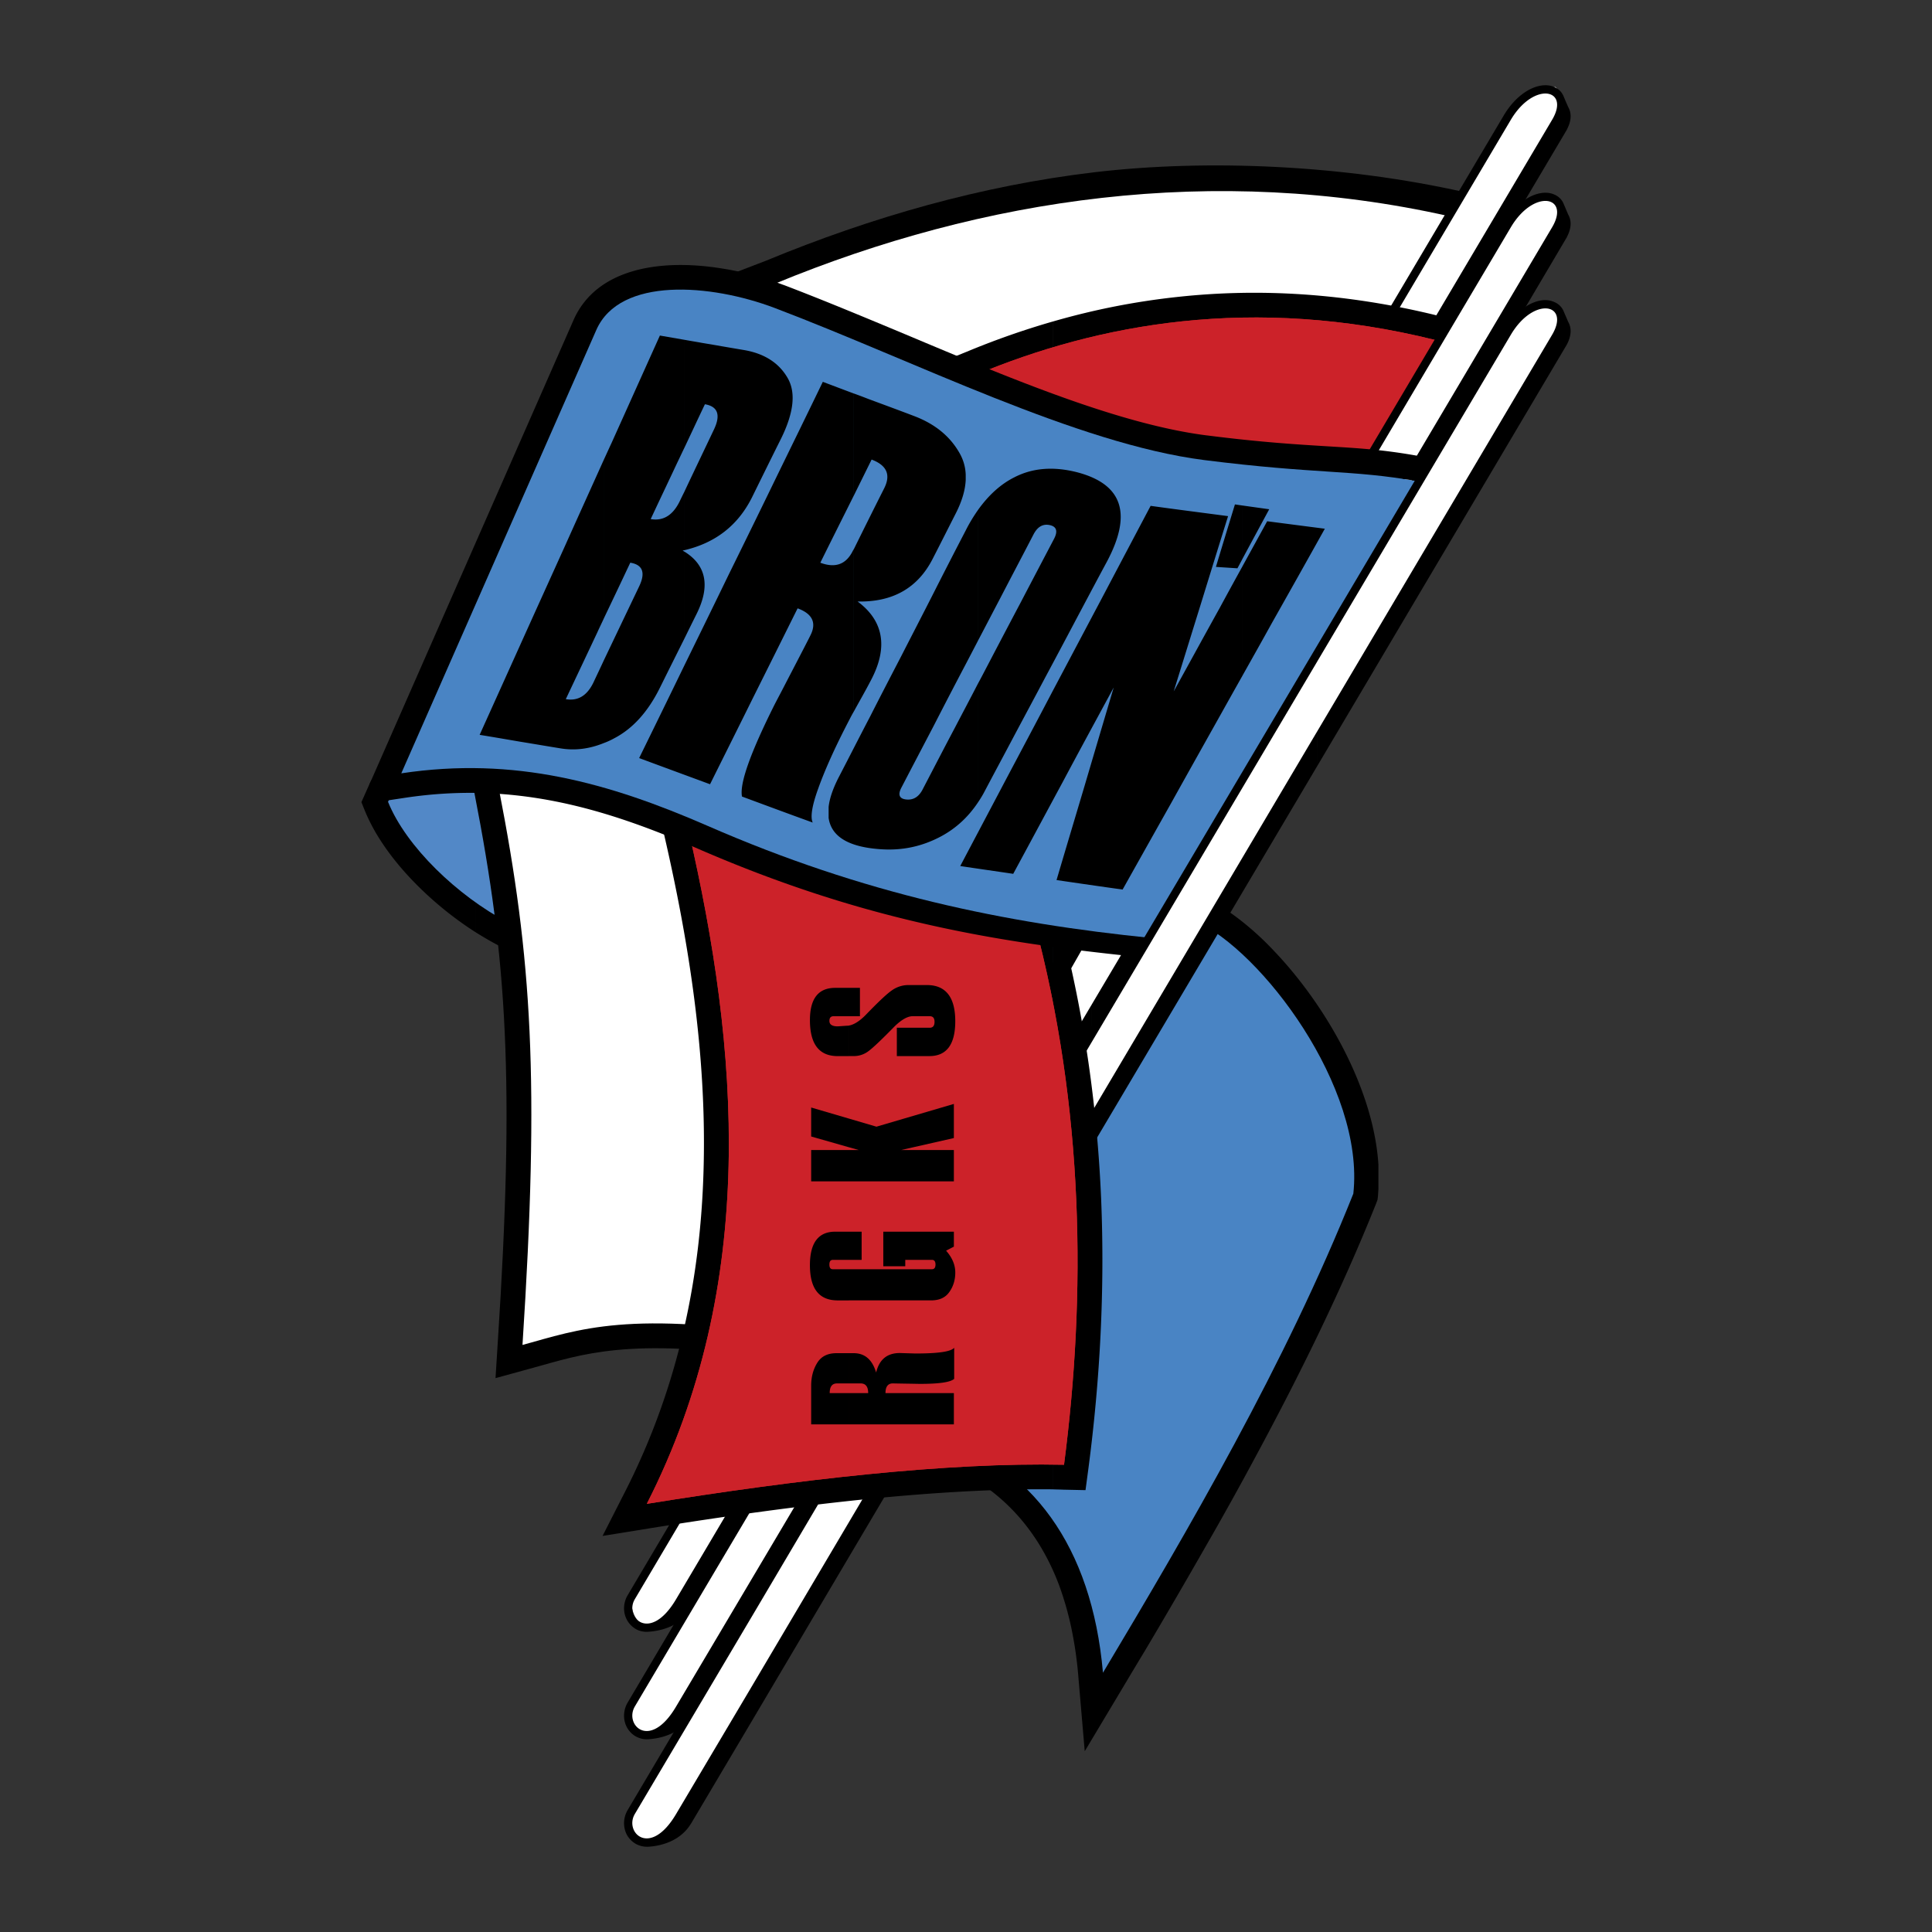 <svg xmlns="http://www.w3.org/2000/svg" width="2500" height="2500" viewBox="0 0 192.756 192.756"><rect x="0" y="0" width="192.756" height="192.756" fill="#333333" stroke="none"/><g fill-rule="evenodd" clip-rule="evenodd"><path fill="#fff" fill-opacity="0" d="M0 0h192.756v192.756H0V0z"/><path d="M150.752 11.002c1.088-1.15 2.316-2.191 4.445-2.316 1.025 1.166 1.414 2.192 1.15 3.093L66.786 162.086c-2.643.699-3.684-.326-3.808-2.316l87.774-148.768z" fill="#fff"/><path d="M47.45 75.788h.217l.358.031.389.155c2.953 1.182 5.285 2.596 6.886 4.15 1.492 1.445 2.394 3.046 2.642 4.756.031.249.062.482.062.73v.467c-.046 1.399-.544 2.767-1.523 4.104-.995 1.368-2.534 2.689-4.647 3.933l-1.182.699-1.212-.638a38.572 38.572 0 0 1-1.989-1.165v-6.062a28.266 28.266 0 0 0 3.078 2.161c.87-.622 1.523-1.243 1.974-1.834.451-.622.622-1.197.544-1.694-.078-.591-.482-1.244-1.182-1.912-.995-.979-2.487-1.896-4.414-2.736v-5.145h-.001zm-11.036 5.129l-.357-.886.824-1.85c.684-1.523 2.549-2.083 4.601-2.362 1.756-.233 3.824-.187 5.969-.031v5.145c-.155-.077-.311-.14-.482-.217-1.865-.125-3.605-.171-4.833 0-.109.016-.202.016-.295.031.311.498.668 1.042 1.088 1.586 1.244 1.647 2.813 3.233 4.523 4.616v6.062c-3.171-2.021-6.264-4.788-8.471-7.71a23.494 23.494 0 0 1-1.446-2.145 18.639 18.639 0 0 1-1.121-2.239z"/><path d="M38.714 80c1.818 4.508 6.979 9.389 11.875 11.984 8.021-4.694 5.798-10.165-3.093-13.709-4.228-.296-8.02-.296-8.782 1.725z" fill="#5288c7"/><path d="M54.071 136.221c-.668.188-1.259.342-1.291.357l-3.342.918.218-3.467c.855-13.104 1.088-22.678.699-31.025-.373-8.315-1.383-15.481-3-23.766l-.155-.871.42-.777 24.823-50.05 3.963-1.523c10.601-4.383 21.513-7.492 32.767-8.829 11.299-1.336 24.869-.731 36.9 1.974L79.531 135.91c-15.294-2.564-20.564-1.072-25.46.311z"/><path d="M52.128 134.186c5.581-1.523 10.663-3.576 27.808-.715l64.646-111.899c-23.471-5.27-46.477-1.85-67.227 6.715l-27.574 50.47c3.295 16.864 4.057 29.065 2.347 55.429z" fill="#fff"/><path d="M120.24 89.637h.031c1.104.497 2.254 1.212 3.434 2.129a29.276 29.276 0 0 1 3.404 3.109c5.068 5.301 9.918 13.631 10.414 21.295v2.502l-.045.684-.047.357-.109.297c-3.404 8.533-7.586 17.035-11.984 25.195a336.65 336.65 0 0 1-5.098 9.17v-10.117c.264-.467.512-.934.762-1.385 4.242-7.881 8.27-16.104 11.596-24.387.559-6.809-4.135-15.078-9.062-20.223a25.035 25.035 0 0 0-2.844-2.596 4.311 4.311 0 0 0-.451-.326v-5.704h-.001zm.031 0h-.031.031zm-6.015-2.16c1.85.481 3.84 1.197 5.953 2.145-.016-.016-.016-.016 0-.016l.016.016h-.016c.016 0 .031 0 .031.016v5.704c-.684-.513-1.322-.901-1.928-1.166a.173.173 0 0 1-.062-.031 35.826 35.826 0 0 0-3.994-1.539v-5.129zm5.984 66.898a677.023 677.023 0 0 1-5.984 10.275v-9.746c1.99-3.451 4.01-7.01 5.984-10.646v10.117zm0-64.738c0-.016-.016-.016-.016-.016l.016.016zm-12.668 77.468v-.016a39.1 39.1 0 0 0-.699-4.74 31.341 31.341 0 0 0-1.197-4.166c-2.426-6.465-6.947-10.709-13.087-12.715l-1.819-.59.109-1.896 2.44-44.221.016-.357.155-.404c2.098-5.425 5.254-9.094 9.838-10.632 3.062-1.026 6.668-1.042 10.928.109v5.129c-3.855-1.228-6.934-1.384-9.373-.56-2.938.979-5.082 3.528-6.652 7.352l-2.332 42.029c6.699 2.689 11.642 7.711 14.394 15.031.402 1.104.76 2.223 1.072 3.389.947-1.617 1.912-3.266 2.891-4.943v9.746a609.847 609.847 0 0 0-2.098 3.496l-3.934 6.576-.652-7.617z"/><path d="M110.043 166.889c-1.119-12.715-7.15-20.658-16.693-23.766l2.425-44.238c3.685-9.481 10.694-12.683 23.487-6.994 6.559 2.922 16.926 16.57 15.76 27.201-6.747 16.928-16.522 33.652-24.979 47.797z" fill="#4984c4"/><path d="M150.363 21.82c1.088-1.166 2.316-2.192 4.445-2.316 1.025 1.15 1.414 2.176 1.15 3.078L66.397 172.889c-2.643.715-3.684-.311-3.808-2.316L150.363 21.82zM150.363 32.624c1.088-1.166 2.316-2.192 4.445-2.316 1.025 1.15 1.414 2.191 1.15 3.093l-89.561 150.29c-2.643.715-3.684-.311-3.808-2.316l87.774-148.751z" fill="#fff"/><path d="M109.188 80.482l40.834-68.951c1.135-1.912 2.627-2.845 3.793-3 .451-.062.869-.016 1.227.14.42.171.746.466.934.886l.482 1.119c.326.56.357 1.306-.109 2.207l-.016.046-47.145 79.583v-3.45l45.668-77.112c1.834-3.093-1.818-3.87-4.119 0l-41.549 70.148v-1.616zM62.635 161.76c-.466-.73-.528-1.742 0-2.627l46.552-78.651v1.616l-45.852 77.455c-1.073 1.818 1.507 4.414 4.119 0l41.733-70.491v3.45L68.93 160.515l-.016.016c-.917 1.508-2.564 2.16-4.243 2.27a2.226 2.226 0 0 1-1.197-.248 2.439 2.439 0 0 1-.839-.793z"/><path d="M105.039 32.079a72.45 72.45 0 0 1 12.605-2.471c7.865-.839 16.539-.42 25.973 1.927l-37.785 60.729c2.393 9.216 3.637 18.357 4.025 27.263.389 9.248-.125 18.295-1.26 26.938l-.295 2.207-2.207-.047c-.342-.016-.699-.016-1.057-.031v-55.32s.016-.016.016-.031c-.016.016-.016.016-.016.031V32.079h.001zM86.884 149.525c-7.01.701-14.44 1.727-21.963 2.939l-4.803.775 2.207-4.336c5.425-10.615 7.632-21.652 7.881-32.641.264-11.115-1.461-22.181-3.902-32.798l-.233-.995.56-.87 27.854-45.714 1.928-.777a79.472 79.472 0 0 1 8.627-3.031v61.195c-.047.062-.031.031 0 0v55.32c-5.519-.061-11.644.297-18.156.933z"/><path d="M64.532 150.039c15.14-2.439 29.937-4.15 41.626-3.9 2.207-16.943 2.051-35.58-3.031-54.434l29.268-38.89 10.834-18.885c-18.295-4.555-33.729-1.602-45.869 3.466L68.713 82.922c4.974 21.574 7.026 45.123-4.181 67.117z" fill="#cc2229"/><path d="M112.795 78.865l19.6-26.051 10.834-18.885c-18.295-4.555-33.729-1.602-45.869 3.466L75.055 72.834l37.74 6.031zM64.532 150.039c15.14-2.439 29.937-4.15 41.626-3.9 2.191-16.85 2.051-35.379-2.953-54.124L68.309 81.523l.404 1.399c4.974 21.574 7.026 45.123-4.181 67.117z" fill="#cc2229"/><path d="M55.408 79.954c-4.725-.933-9.637-1.166-15-.358l-1.85.28-1.679-1.663.902-2.052 19.445-44.237c2.253-5.098 8.518-6.124 14.658-5.16a27.48 27.48 0 0 1 3.233.684c1.042.28 2.067.606 3.046.979h.016c4.072 1.555 8.129 3.249 12.217 4.958 10.461 4.399 21.295 8.953 30.014 10.057h.016c5.363.684 9.016.902 12.047 1.088 3.062.187 5.502.326 8.969.948l-27.947 49.987c-7.43-.761-14.408-1.709-21.512-3.357-7.15-1.648-14.409-3.979-22.383-7.445-4.742-2.067-9.39-3.762-14.192-4.709z"/><path d="M40.036 77.156c11.315-1.71 20.75.963 30.558 5.238 15.622 6.824 29.658 9.715 44.299 11.191l26.502-45.574c-6.543-1.166-9.963-.684-21.279-2.114-12.652-1.617-28.926-9.901-42.822-15.17-6.357-2.409-15.45-3.14-17.798 2.191l-19.46 44.238z" fill="#4984c4"/><path d="M131.432 64.378l18.59-31.397c1.135-1.928 2.627-2.86 3.793-3.016.451-.062.869 0 1.227.155.42.171.746.467.934.87l.482 1.119c.326.56.357 1.306-.109 2.223l-.016.031-24.9 42.046v-3.466L154.855 33.4c1.834-3.109-1.818-3.886-4.119 0l-19.305 32.579v-1.601h.001zm-23.875 40.306l23.875-40.305v1.601l-23.938 40.397.762 5.705 23.176-39.139v3.466l-22.803 38.485-1.072-10.21zM74.931 159.801l6.357-10.74 7.539-.699-13.896 23.484v-3.465l11.813-19.973-4.306.311-7.507 12.699v-1.617zm-12.296 23.408c-.466-.73-.528-1.756 0-2.643L74.93 159.8v1.617l-11.595 19.568c-1.073 1.818 1.507 4.414 4.119 0l7.477-12.605v3.465l-6 10.119-.016.016c-.917 1.492-2.564 2.162-4.243 2.27a2.381 2.381 0 0 1-1.197-.264 2.378 2.378 0 0 1-.84-.777z"/><path d="M71.573 154.732l2.565-4.32 7.974-1.43-10.539 17.781v-3.449l8.487-14.316-4.726 1.01-3.761 6.342v-1.618zm-8.938 17.752c-.466-.73-.528-1.756 0-2.643l8.938-15.109v1.617l-8.238 13.912c-1.073 1.834 1.507 4.43 4.119 0l4.119-6.947v3.449l-2.643 4.477-.016.016c-.917 1.508-2.564 2.16-4.243 2.27a2.234 2.234 0 0 1-1.197-.264c-.341-.172-.621-.451-.839-.778zM108.939 93.274l5.596.948-5.596 9.436v-3.467l3.605-6.078-3.605-.218v-.621zm-3.605 4.429l2.721-4.584.885.155v.622l-.498-.031-3.123 5.471 1.336 4.709 2.285-3.854v3.467l-1.586 2.672-2.02-8.627zM146.15 28.799l3.871-6.543c1.135-1.912 2.627-2.845 3.793-3 .451-.062.869-.016 1.227.14.42.171.746.466.934.871l.482 1.135c.326.56.357 1.306-.109 2.207l-.016.047-10.182 17.237V37.38l8.705-14.704c1.834-3.108-1.818-3.886-4.119 0l-4.586 7.741v-1.618zm-10.32 17.425l10.32-17.425v1.617l-9.154 15.466 3.527.994 5.627-9.497v3.513l-4.242 7.197-1.881-.312-4.197-1.553zM95.199 134.465v3.107c-.404.344-1.539.498-3.435.498h-.016l-.854-.016c-1.182-.016-1.788-.031-1.819-.031-.482 0-.73.326-.73.965h6.824v3.123H84.692v-3.123h1.927c0-.639-.249-.965-.761-.965h-1.166v-3.016h.482c1.104 0 1.85.639 2.238 1.928.311-1.289 1.088-1.943 2.363-1.943l1.554.047c2.285 0 3.559-.185 3.87-.574zm-10.507-4.725v-3.109h8.3c.218 0 .343-.156.343-.467s-.125-.467-.343-.467h-2.673v.639h-2.192v-3.451h7.042v1.492l-.777.404c.606.684.917 1.414.917 2.176 0 .746-.202 1.398-.591 1.943-.389.559-.979.84-1.834.84h-8.192zm0-4.043h1.274v-2.812h-1.274v2.812zm0-7.834v-3.123h.995l-.995-.279V111.6l2.751.809 7.725-2.27v3.404l-5.27 1.197h5.27v3.123H84.692zm0-12.496v-3.047c.482-.078 1.042-.42 1.647-1.025 1.259-1.307 2.13-2.129 2.627-2.473a2.83 2.83 0 0 1 1.694-.543h1.818c1.881 0 2.829 1.213 2.829 3.605 0 2.332-.87 3.482-2.58 3.482h-3.249v-2.828h3.28c.326 0 .481-.203.481-.592 0-.373-.155-.559-.481-.559h-1.694c-.513 0-1.119.342-1.819 1.025-1.29 1.32-2.161 2.145-2.611 2.471a2.393 2.393 0 0 1-1.461.482h-.481v.002zm0-3.978h1.104v-2.83h-1.104v2.83zm0 40.722H80.93v-3.854c0-.871.202-1.633.606-2.285s1.042-.965 1.927-.965h1.228v3.016h-1.166c-.513 0-.746.326-.746.965h1.912v3.123h.001zm0-43.552v2.83h-1.523c-.28 0-.419.154-.419.465 0 .357.264.545.824.545l.917-.062c.062 0 .14 0 .202-.016v3.047h-1.119c-1.85 0-2.767-1.197-2.767-3.59 0-2.146.839-3.219 2.518-3.219h1.367zm0 13.041v2.861l-3.762-1.074v-2.891l3.762 1.104zm0 3.14v3.123H80.93v-3.123h3.762zm0 8.145v2.812h-1.601c-.233 0-.342.156-.342.467s.109.467.342.467h1.601v3.109h-1.119c-1.85 0-2.767-1.166-2.767-3.514 0-2.223.839-3.342 2.518-3.342h1.368v.001zM68.262 33.898c.591.108 1.182.202 1.772.311 1.399.233 2.798.482 4.197.715 2.005.342 3.451 1.259 4.321 2.736.886 1.477.652 3.529-.653 6.155-.979 1.958-1.927 3.886-2.86 5.782-1.399 2.813-3.653 4.57-6.777 5.3v-5.798c.964-2.052 1.959-4.119 2.954-6.217.715-1.477.404-2.332-.886-2.549-.699 1.461-1.383 2.938-2.067 4.383V33.898h-.001zm0 21.123c2.208 1.353 2.627 3.451 1.228 6.249-.419.839-.824 1.663-1.228 2.487v-8.736zm-7.989-9.217c.249-.528.482-1.057.73-1.585 1.585-3.513 3.187-7.088 4.834-10.741l2.425.42v10.818c-.233.481-.451.948-.684 1.43-.886 1.896-1.788 3.777-2.658 5.643 1.259.217 2.238-.389 2.922-1.834.14-.296.28-.575.419-.855v5.798c-.062.016-.108.016-.155.031.047.031.093.062.155.093v8.736c-.808 1.616-1.616 3.232-2.409 4.833-1.197 2.425-2.72 4.104-4.569 5.067a7.228 7.228 0 0 1-1.011.466v-8.3c1.15-2.41 2.316-4.85 3.497-7.321.653-1.368.357-2.161-.886-2.363-.87 1.85-1.741 3.684-2.611 5.502V45.804h.001zM47.854 73.316c1.368-3.031 2.751-6.093 4.166-9.233s2.875-6.357 4.352-9.622c1.274-2.845 2.58-5.72 3.901-8.658v15.839c-.218.481-.451.948-.668 1.43-1.058 2.254-2.114 4.477-3.156 6.684 1.212.202 2.114-.342 2.751-1.648.357-.762.715-1.507 1.072-2.285v8.3c-1.477.606-2.922.777-4.336.544-1.353-.218-2.705-.451-4.042-.668-1.352-.232-2.704-.465-4.04-.683zM85.189 39.26c.482.171.963.357 1.445.544 1.508.56 3.031 1.119 4.539 1.694 2.067.777 3.575 1.99 4.539 3.668.389.669.606 1.399.637 2.177v.544c-.046 1.01-.373 2.114-.979 3.311-.777 1.523-1.539 3.046-2.316 4.554-1.492 2.922-3.995 4.336-7.492 4.259 2.58 1.912 3.062 4.538 1.368 7.787-.56 1.088-1.166 2.129-1.741 3.187V54.788a746.367 746.367 0 0 1 3.031-6.078c.668-1.336.265-2.284-1.259-2.859l-1.772 3.59V39.26zm-4.104 42.807c-2.362-.854-4.709-1.725-7.057-2.596-.249-1.29.824-4.321 3.233-9.139.016-.016.016-.031.031-.062.373-.715.761-1.445 1.135-2.176 1.585-3.046 2.394-4.616 2.424-4.694.637-1.244.218-2.161-1.274-2.705a4918.072 4918.072 0 0 1-4.415 8.86c-1.445 2.922-2.891 5.813-4.321 8.689-2.363-.871-4.726-1.741-7.073-2.611 1.477-3.016 2.969-6.062 4.461-9.14 1.492-3.047 3-6.124 4.507-9.233 1.555-3.155 3.109-6.326 4.663-9.528 1.555-3.187 3.124-6.389 4.694-9.637 1.026.388 2.052.777 3.093 1.166v10.181l-.793 1.586c-.855 1.709-1.71 3.419-2.549 5.114 1.492.56 2.565.171 3.233-1.166.031-.062.062-.125.109-.187v16.197a12.91 12.91 0 0 0-.42.777c-1.523 2.907-2.534 5.223-3.14 6.932-.618 1.709-.789 2.828-.541 3.372zM97.547 50.918c1.072-1.508 2.285-2.611 3.652-3.295 1.865-.964 3.994-1.104 6.357-.481 4.492 1.212 5.393 4.181 2.875 8.906-1.057 1.958-2.082 3.901-3.109 5.829-1.025 1.942-2.051 3.87-3.076 5.782-1.01 1.912-2.021 3.793-3.031 5.689-.994 1.881-2.006 3.762-3 5.643-.201.389-.436.762-.668 1.104V68.249c.326-.591.637-1.197.947-1.788 1.104-2.114 2.207-4.212 3.326-6.326 1.104-2.114 2.223-4.243 3.342-6.373.389-.746.266-1.212-.404-1.368-.684-.155-1.227.14-1.631.901-1.119 2.161-2.254 4.306-3.357 6.435-.746 1.415-1.477 2.829-2.223 4.243V50.918zM83.682 77.544c1.042-2.005 2.067-4.026 3.125-6.047 1.025-2.021 2.083-4.057 3.14-6.093 1.057-2.067 2.129-4.135 3.187-6.218a599.4 599.4 0 0 1 3.217-6.264c.373-.746.778-1.399 1.198-2.005v13.056l-1.12 2.146a612.993 612.993 0 0 0-3.249 6.249c-1.088 2.083-2.176 4.15-3.249 6.217-.373.715-.202 1.119.513 1.182.684.062 1.213-.265 1.586-.964 1.072-2.052 2.129-4.104 3.217-6.155.762-1.461 1.539-2.922 2.301-4.399v11.844c-.98 1.461-2.208 2.58-3.7 3.373-1.881.995-3.855 1.415-6.016 1.259-3.171-.218-4.896-1.259-5.16-3.124v-1.088c.092-.855.434-1.849 1.01-2.969zM123.971 56.482c.809-1.477 1.631-2.969 2.455-4.477 1.912.249 3.824.498 5.752.746a1945.992 1945.992 0 0 1-5.27 9.388c-.979 1.772-1.959 3.513-2.938 5.254V56.482h.001zm0-.746c.885-1.647 1.771-3.28 2.658-4.927l-2.658-.373v5.3zm-11.969 33.015a870.025 870.025 0 0 1-6.59-.948c.916-3.109 1.865-6.264 2.812-9.451.949-3.217 1.912-6.466 2.891-9.761-1.725 3.187-3.436 6.327-5.098 9.451-1.662 3.078-3.295 6.124-4.928 9.14-1.771-.264-3.543-.513-5.285-.777 1.492-2.829 3.015-5.704 4.539-8.596 1.539-2.906 3.094-5.829 4.648-8.797 1.6-3.016 3.217-6.078 4.85-9.155 1.631-3.093 3.279-6.217 4.957-9.388 2.566.357 5.146.684 7.727 1.026-.934 2.984-1.85 5.953-2.752 8.875-.9 2.891-1.787 5.767-2.674 8.611 1.523-2.751 3.047-5.549 4.602-8.347a531.335 531.335 0 0 1 2.27-4.15v10.912c-.746 1.321-1.477 2.627-2.207 3.933-1.664 2.969-3.311 5.906-4.928 8.813-1.633 2.904-3.248 5.78-4.834 8.609zm11.969-38.315c-.25-.031-.514-.078-.762-.109-.637 2.083-1.275 4.166-1.896 6.233l2.145.14c.172-.311.342-.637.514-.964v-5.3h-.001z"/></g></svg>
